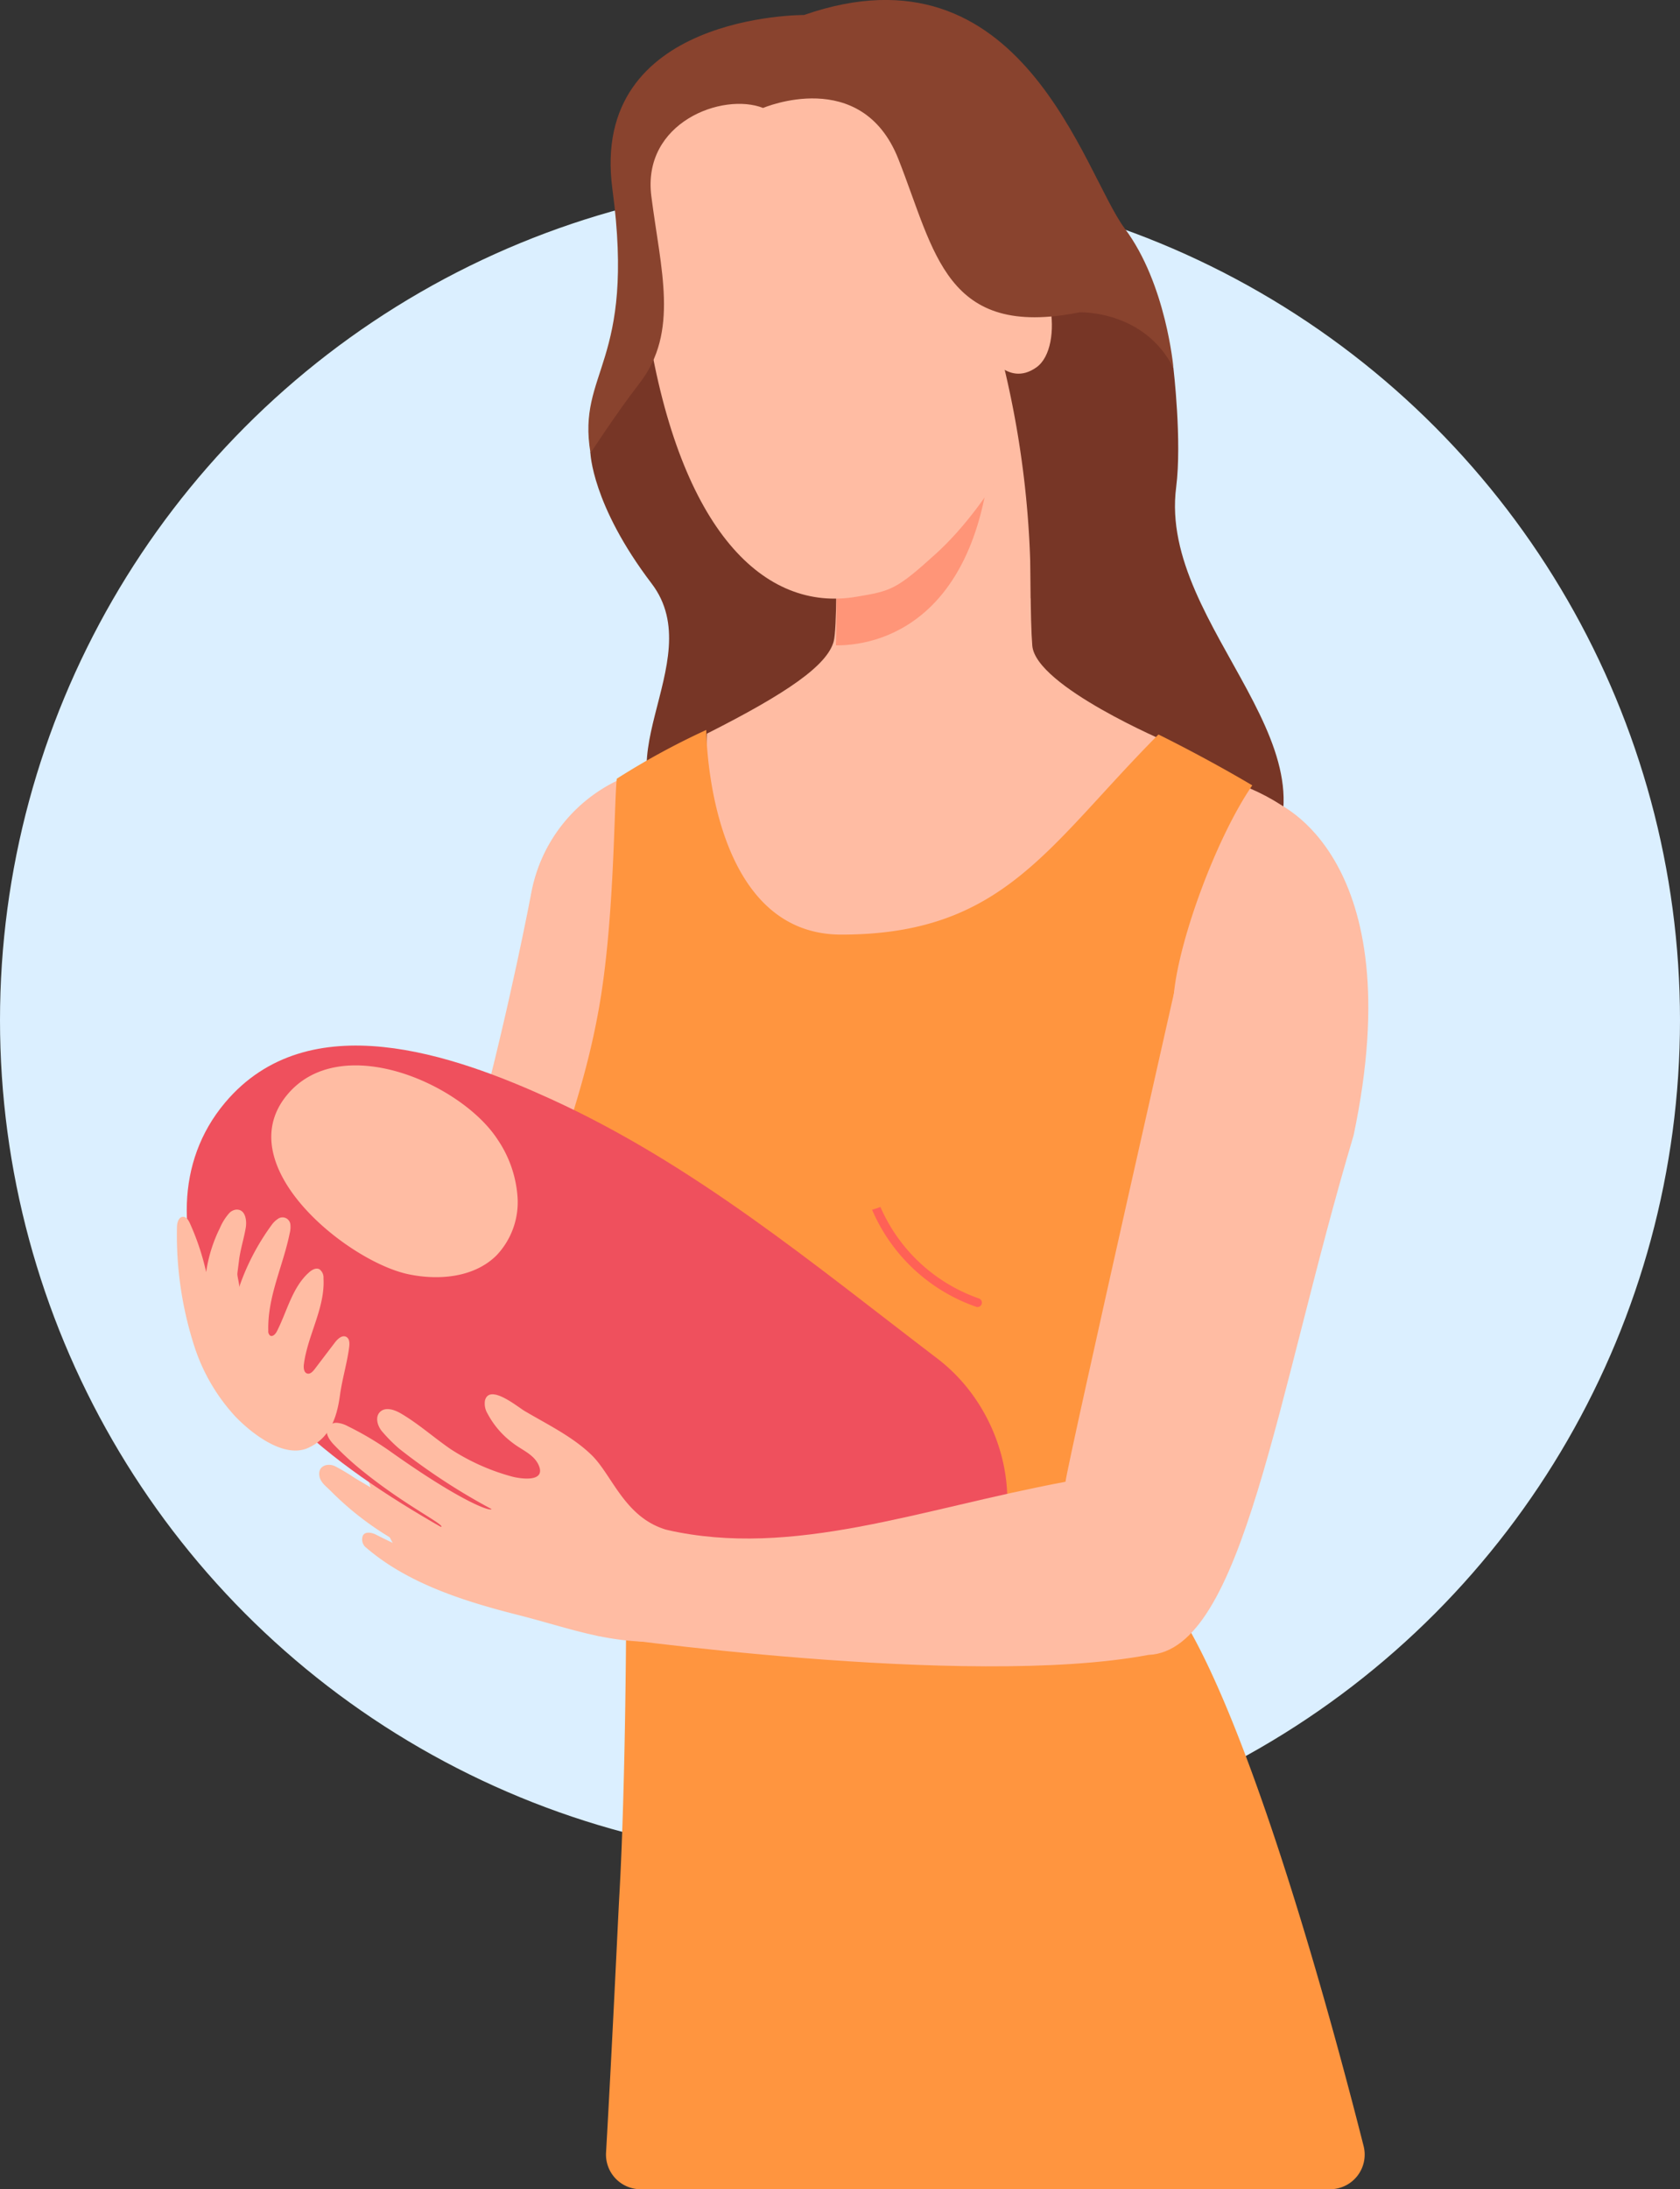 <svg xmlns="http://www.w3.org/2000/svg" width="170" height="221.433" viewBox="0 0 170 221.433">
  <rect x="0" y="0" width="170" height="221.433" fill="#333333" stroke="none"/>
  <g id="Group_1767" data-name="Group 1767" transform="translate(-183.516 -631.507)">
    <circle id="Ellipse_72" data-name="Ellipse 72" cx="85" cy="85" r="85" transform="translate(183.516 649.696)" fill="#dbefff"/>
    <g id="Group_1766" data-name="Group 1766">
      <g id="Group_1764" data-name="Group 1764">
        <g id="Group_1763" data-name="Group 1763">
          <path id="Path_2152" data-name="Path 2152" d="M229.018,754.649s4.55,21.36,9.5,24.069,28.382,9.6,53.989,12.477l2.1-14.885s-35.137-15.865-40.881-16.21l-3.939-10.806Z" fill="#d87e66"/>
          <path id="Path_2153" data-name="Path 2153" d="M243.256,677.269s.125,5.283,6.2,13.264-6.258,19.008,3.205,25.348,46.891,16.989,57.607,4.5-9.591-25.233-7.736-39.586c.6-4.686-.279-12.07-.279-12.07l-7.837-17.629-46.245,9.168Z" fill="#773626"/>
          <g id="Group_1761" data-name="Group 1761">
            <path id="Path_2154" data-name="Path 2154" d="M267.881,671.012s.632,22.929,0,25.354-4.721,5.258-12.835,9.348c0,0-1.653,24.247,13.614,23.929s30.6-19.574,33.025-23.051c0,0-13.365-5.65-13.711-9.779-.416-4.944,0-25.8,0-25.8Z" fill="#ffbca3"/>
            <path id="Path_2155" data-name="Path 2155" d="M283.972,674.012H267.881s.434,15.932.223,22.77C273.338,696.823,283.506,693.536,283.972,674.012Z" fill="#ff9578"/>
          </g>
          <g id="Group_1762" data-name="Group 1762">
            <path id="Path_2156" data-name="Path 2156" d="M289.869,656.023c2.2,14.559-6.429,26.752-11.62,31.467-4.079,3.7-4.564,3.785-8.094,4.38-9.3,1.567-17.771-6.643-21.07-27.076-3.979-24.649,4.526-28.147,16.484-30.162C281.1,632.014,287.329,639.238,289.869,656.023Z" fill="#ffbca3"/>
            <path id="Path_2157" data-name="Path 2157" d="M285.184,668.917a97.153,97.153,0,0,1,2.628,23.14l5.881-31.111-8.045-5.168Z" fill="#773626"/>
            <path id="Path_2158" data-name="Path 2158" d="M282.934,660.963s-.613-2.628,3.224-2.934c3.711-.295,5.182,8.551,2.224,10.641s-5.069-1.653-5.069-1.653Z" fill="#ffbca3"/>
            <path id="Path_2159" data-name="Path 2159" d="M260.734,642.426s9.96-4.273,13.69,5.171,4.75,18.215,18.333,15.5c0,0,6.52-.255,9.5,5.628,0,0-.727-8.493-4.924-14.1s-10.338-29.293-32.463-21.6c0,0-21.768-.148-19.384,17.613s-3.621,18.369-2.216,26.7c0,0,2.583-3.993,4.954-7.056,4.042-5.222,2.15-11.466,1.2-18.936S256.648,640.825,260.734,642.426Z" fill="#89432e"/>
          </g>
          <path id="Path_2160" data-name="Path 2160" d="M237.259,721.914s-8.386,44.557-17.714,53.373c0,0,3.171,24.13,14.586,14.745s14.4-34.887,14.4-34.887S253.436,731.2,237.259,721.914Z" fill="#ffbca3"/>
          <path id="Path_2161" data-name="Path 2161" d="M237.259,721.914c-.125,1.5,2.1,6.342,3.4,18.2,6.682-8.162,5.688-24.1,6.31-30.088A15.81,15.81,0,0,0,237.259,721.914Z" fill="#ffbca3"/>
          <path id="Path_2162" data-name="Path 2162" d="M309.311,710.965c-3.349,5.7-18.134,28.66-2.164,41.867.616.509,11.357-31.662,11.357-31.662C317.783,715.405,313.355,712.592,309.311,710.965Z" fill="#ffbca3"/>
          <path id="Path_2163" data-name="Path 2163" d="M246.884,793.559s-.022,17.8-.7,29.722c-.1,1.678-.717,15.1-1.342,25.953a3.506,3.506,0,0,0,3.5,3.706h69.759a3.505,3.505,0,0,0,3.4-4.365c-4.669-18.416-12.573-45.521-19.407-55.059a269.668,269.668,0,0,1,5.934-40.722c-.343-.39-7.069-7.854-5.714-20.893.58-5.58,4.325-15.717,7.921-20.958-4.893-2.9-9.495-5.145-9.495-5.145-11.224,11.3-15.674,20.24-32.091,20.24-13.614,0-13.666-20.7-13.666-20.7a75.568,75.568,0,0,0-9.056,4.934c-.289,2.786-.232,14.443-1.82,23.3-1.825,10.189-4.854,15.183-4.854,20.826,0,10.723,6.828,16.058,7,19.245C246.97,786.893,246.884,793.559,246.884,793.559Z" fill="#ff953f"/>
        </g>
        <path id="Path_2164" data-name="Path 2164" d="M282.577,762.842a16.96,16.96,0,0,1-9.97-9.259,8.279,8.279,0,0,1-.845.282,17.819,17.819,0,0,0,10.524,9.816.39.39,0,0,0,.147.026.445.445,0,0,0,.144-.865Z" fill="#ff6156"/>
      </g>
      <path id="Path_2165" data-name="Path 2165" d="M278.38,768.93c-12.6-9.6-24.623-19.637-39.1-26.249-9.864-4.5-24.529-9.682-32.981.342-5.126,6.08-4.716,14.144-1.459,20.878,5.908,12.216,17.385,18.918,28.882,25.163,8.036,4.364,41.234,9.79,46.75,5.163l.165-.14C288.355,787.4,286.183,774.875,278.38,768.93Z" fill="#ef505d"/>
      <g id="Group_1765" data-name="Group 1765">
        <path id="Path_2166" data-name="Path 2166" d="M251.011,786.253c-4.262-1.208-5.529-5.507-7.6-7.543-1.906-1.871-4.488-3.118-6.811-4.487-.708-.417-3.547-2.789-4.007-1.073a1.93,1.93,0,0,0,.251,1.325,8.88,8.88,0,0,0,2.627,3.033c.885.678,2.089,1.118,2.56,2.21.764,1.768-1.911,1.378-2.865,1.093a21.8,21.8,0,0,1-6.067-2.742c-1.693-1.166-3.236-2.553-5.01-3.592-.65-.381-1.544-.69-2.1-.176-.569.53-.268,1.512.266,2.078a16.132,16.132,0,0,0,1.641,1.645,63.334,63.334,0,0,0,9.361,6.12c-.145.274-3.179-.826-10.109-5.735a31.356,31.356,0,0,0-4.422-2.64,2.885,2.885,0,0,0-1.071-.346,1.043,1.043,0,0,0-.973.458c-.3.54.114,1.192.528,1.653a29.491,29.491,0,0,0,3.1,2.844c4.234,3.407,8.117,5.283,7.865,5.564-.194.215-4.7-2.546-8.742-4.928a20.218,20.218,0,0,0-2.041-1.219c-.651-.293-1.536-.082-1.571.709-.038.844.618,1.264,1.135,1.784a30.848,30.848,0,0,0,9.026,6.313c-.125.327-4.248-1.788-4.493-1.905-.366-.175-1.078-.323-1.272.181a1.054,1.054,0,0,0,.374,1.189c4.214,3.619,9.936,5.415,15.256,6.765,4.782,1.214,8.02,2.493,12.578,2.718C254.96,797.871,252.619,786.709,251.011,786.253Z" fill="#ffbca3"/>
      </g>
      <path id="Path_2167" data-name="Path 2167" d="M224.85,760.392c3.094.646,6.65.326,8.9-1.9a7.813,7.813,0,0,0,2.143-5.807,11.8,11.8,0,0,0-2.044-5.949c-3.715-5.685-16.033-11.047-21.374-4.37C206.748,749.521,218.755,759.12,224.85,760.392Z" fill="#ffbca3"/>
      <path id="Path_2168" data-name="Path 2168" d="M206.7,754.224a1.148,1.148,0,0,1,.683-.365c.978-.087,1.119,1.1,1.006,1.795-.184,1.131-.559,2.238-.691,3.376-.048.42-.111.837-.158,1.257-.039.35.259,1.207.163,1.45a23.613,23.613,0,0,1,3.306-6.336,2.4,2.4,0,0,1,.623-.607.8.8,0,0,1,1.272.616,2.552,2.552,0,0,1-.074.842c-.683,3.351-2.254,6.384-2.166,9.861a.559.559,0,0,0,.175.476c.255.167.552-.142.691-.414,1.041-2.034,1.55-4.449,3.256-5.97.291-.26.7-.5,1.052-.319a1.038,1.038,0,0,1,.412.917c.177,2.99-1.611,5.764-1.985,8.7-.046.363,0,.847.351.936.291.072.547-.2.728-.433l2.065-2.714c.285-.375.749-.792,1.157-.559.333.189.332.661.282,1.04-.213,1.625-.7,3.2-.926,4.817l-.019.136c-.311,2.209-1.018,4.236-3.2,5.228-2.482,1.125-5.8-1.529-7.384-3.186a19.15,19.15,0,0,1-4.106-6.993,36.555,36.555,0,0,1-1.79-12.114c0-.467.165-1.088.632-1.079.331.006.539.35.676.653a25.42,25.42,0,0,1,1.647,4.939,14.66,14.66,0,0,1,1.386-4.448A5.553,5.553,0,0,1,206.7,754.224Z" fill="#ffbca3"/>
      <path id="Path_2169" data-name="Path 2169" d="M243.836,796.946s37.484,5.41,55.891,1.948c9.605-.4,12.944-26.36,20.76-52.549,5.966-28.26-7.91-33.679-7.91-33.679s-1.564,5.286-4.308,6.714c-2.681.736-4.536,6.295-4.536,6.295s-12,52.955-12.4,55.706c-14.78,2.763-27.553,7.762-40.325,4.872C251,786.253,243.907,791.75,243.836,796.946Z" fill="#ffbca3"/>
    </g>
  </g>
</svg>
